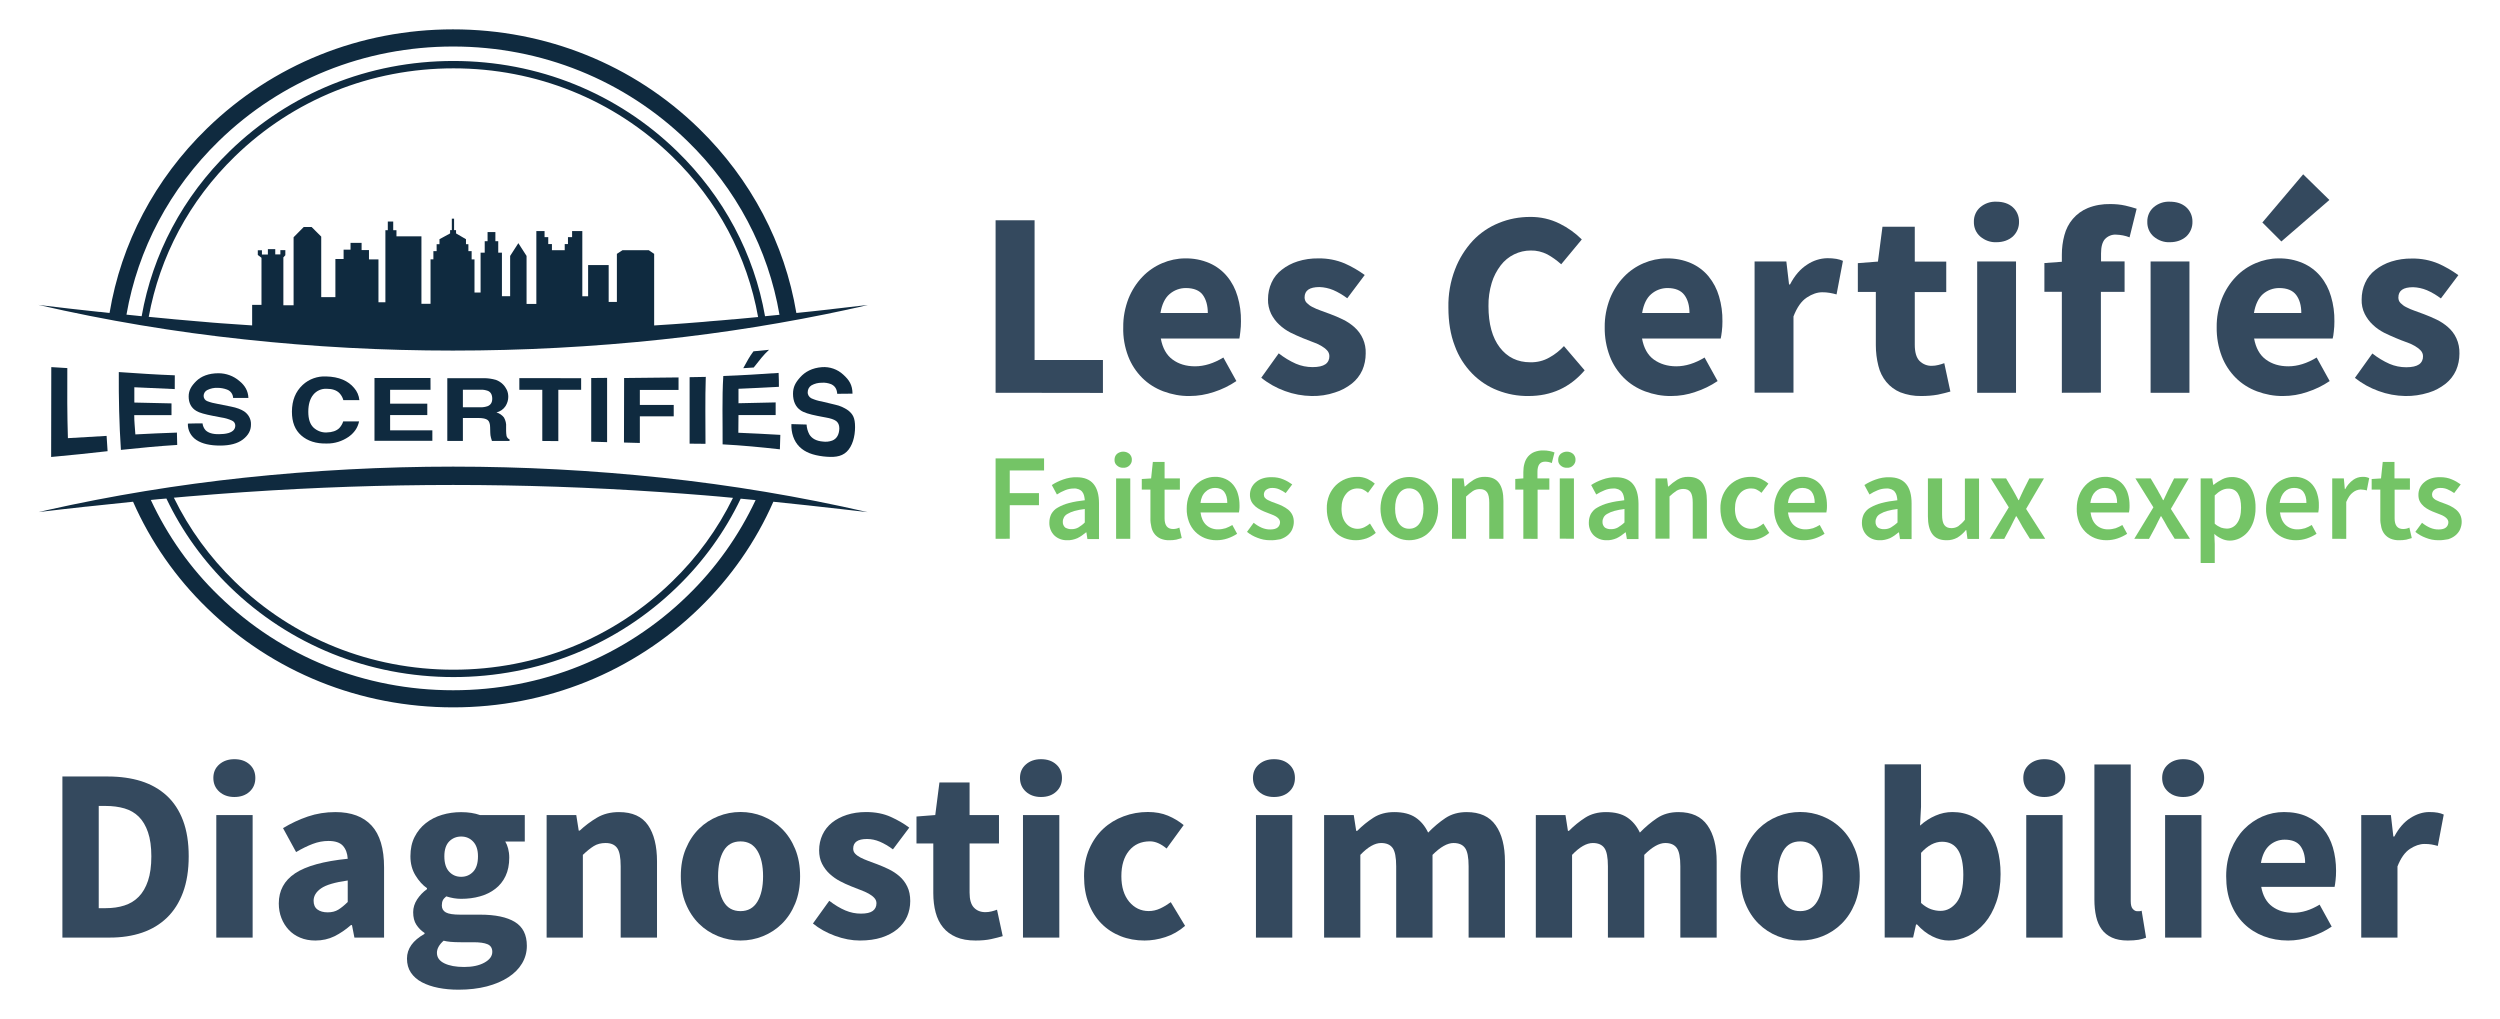 <?xml version="1.0" encoding="utf-8"?>
<!-- Generator: Adobe Illustrator 24.1.0, SVG Export Plug-In . SVG Version: 6.00 Build 0)  -->
<svg version="1.1" id="Calque_1" xmlns="http://www.w3.org/2000/svg" xmlns:xlink="http://www.w3.org/1999/xlink" x="0px" y="0px"
	 viewBox="0 0 5084.4 2072.5" style="enable-background:new 0 0 5084.4 2072.5;" xml:space="preserve">
<style type="text/css">
	.st0{fill:#0F2A3F;}
	.st1{fill:#34495E;}
	.st2{fill:#74C466;}
	.st3{enable-background:new    ;}
	.st4{fill:none;}
</style>
<g>
	<g>
		<path class="st0" d="M104.3,746.6c13,0.9,19.6,1.2,32.6,2c-0.3,47.6-0.3,95.2,1.2,142.5c32.3-1.7,47.9-2.9,78.7-4.6
			c0.9,13.6,1.2,20.8,2,31.1c-38.4,4.3-76.7,8.4-114.8,11.8L104.3,746.6z"/>
		<path class="st0" d="M355.4,791.3c-27.4-1.2-54.8-2.3-82.2-3.7v31.1c30.3,0.6,45.3,1.2,75.6,1.7v23.9H273
			c0,14.1,1.2,21.9,2.3,39.2c28.3-1.4,56.2-2.9,84.5-3.7c0.3,10.4,0.3,15.9,0.6,25.1c-38.1,2.3-76.4,6.1-114.5,10.1
			c-3.5-53.1-4.6-105.3-4.3-158.3c37.8,2.6,75.8,5.2,113.9,6.6C355.4,776.6,355.4,781.8,355.4,791.3z"/>
		<path class="st0" d="M411.9,861.1c0.6,5.2,2.6,9.8,6.1,13.8c5.5,5.5,14.7,8.4,27.7,8.1c6.3,0,13-0.6,19-2.3
			c9.2-2.9,13.8-7.8,13.8-15.3c0-4.3-2.6-8.4-6.9-10.1c-6.9-3.2-14.1-5.2-21.6-6.3l-16.7-3.2c-16.4-3.2-28-6.3-34-10.1
			c-10.4-6.1-15.6-16.1-15.6-29.4c0-12.1,5.2-21.1,15.3-31.1c10.1-10,25.4-16.1,45.3-16.1c15.6,0,30.6,5.5,42.4,15.6
			c11.8,9.5,17.9,20.5,18.5,34.6h-31.1c-0.3-7.8-5.2-14.4-12.4-17c-6.1-2.3-12.7-3.5-19.3-3.5c-7.2-0.3-14.1,1.2-20.5,4.3
			c-4.6,2-7.8,6.9-7.8,12.1c0,4.9,3.2,9.2,7.5,10.7c6.6,2.6,13.6,4.3,20.8,5.5l27.4,5.5c11.8,2.3,20.8,5.8,26.8,9.8
			c8.9,6.1,14.4,16.1,13.8,27.1c0,11.8-5.5,21.6-16.4,30c-11,8.4-26.5,12.4-46.4,12.4s-36.3-3.5-47.9-11.2
			c-11.2-7.2-18.2-19.9-17.6-33.5C393.5,861.1,399.5,861.1,411.9,861.1z"/>
		<path class="st0" d="M615.5,782.9c13-12.1,30.3-18.2,47.9-17.3c26,0.6,44.7,8.9,56.8,23.4c6.1,6.9,9.8,15.6,10.7,24.8h-32.6
			c-1.4-5.5-4.3-10.4-8.1-14.4c-5.8-5.8-14.4-8.7-25.7-8.7c-10.7-0.6-20.8,4-27.4,12.1S627,822.4,627,837.4s3.5,25.4,10.7,32.3
			c7.2,6.6,17,10.4,26.8,9.8c11.2-0.3,19.6-3.2,25.4-8.7c3.7-4,6.6-8.7,8.1-13.8h32.3c-2.9,13.3-9.8,23.1-21.3,31.4
			c-13,8.9-28.3,13.8-44.1,13.6c-22.2,0.6-39.5-5.2-52.2-16.4s-19-26.8-19-48.4C593.9,813.8,601.1,796.5,615.5,782.9z"/>
		<path class="st0" d="M875.6,792.7h-82.2V821H869v23.1h-75.6v31.1h85.9v21.3H761.6V768.8h113.9L875.6,792.7L875.6,792.7z"/>
		<path class="st0" d="M1008.6,772.6c5.5,2,10.4,5.2,14.4,9.2c3.2,3.2,5.8,7.2,7.8,11.2c2,4.3,2.9,9.2,2.9,14.1c0,6.6-2,13-5.5,18.7
			c-4.3,6.6-11,11.2-18.5,13c6.1,1.7,11.5,5.5,15.3,10.4c3.2,5.8,4.9,12.4,4.3,19v7.8c0,3.7,0.3,7.2,0.9,10.7
			c0.9,3.2,3.2,5.8,6.1,6.9v3.2h-35.8c-0.9-2.9-1.7-5.2-2-6.6c-0.9-3.5-1.4-6.6-1.4-10.1c0-4.3,0-6.3-0.3-10.7
			c0-7.2-1.7-12.7-5.2-15.3s-9.5-4-18.5-4h-31.7v46.7h-31.7V769.1h74.4C992.4,769.1,1000.5,770.3,1008.6,772.6z M941.4,792.5v35.8
			h34.9c5.2,0.3,10.7-0.6,15.6-2.3c6.1-2.6,9.2-7.5,9.2-15c0-8.1-2.9-13.6-8.9-16.1c-4.9-1.7-9.8-2.6-15-2.3h-35.8L941.4,792.5
			L941.4,792.5z"/>
		<path class="st0" d="M1181.9,769.1v23.6h-46.4v104.4c-13-0.3-19.6-0.3-32.6-0.3V792.7h-46.7v-23.6
			C1098,769.1,1140.1,769.1,1181.9,769.1z"/>
		<path class="st0" d="M1234.7,899.2l-32.3-0.9V768.8l32.3-0.3C1234.7,812.4,1234.7,855.9,1234.7,899.2z"/>
		<path class="st0" d="M1269.3,768.8c36.9-0.3,73.8-0.9,110.7-1.2c0,11,0,15.9,0,25.4h-78.7v30.6h68.9v23.1h-68.9v54.2L1269,900
			C1269.3,856.2,1269.3,812.6,1269.3,768.8z"/>
		<path class="st0" d="M1434.8,902.6c-13-0.3-19.3-0.3-32.3-0.3c0-45,0-90.3,0-135.2c13-0.3,19.6-0.3,32.9-0.6
			C1433.9,811.8,1434.8,857.3,1434.8,902.6z"/>
		<path class="st0" d="M1584.1,786.7c-27.4,1.4-54.8,2.9-82.2,4v29.4c30.3-0.6,45.3-0.9,75.6-1.7v25.7h-75.6c0,13.8-0.3,20.5-0.3,36
			c28.5,1.2,57.1,2.6,85.4,4.3c-0.3,13-0.6,19.6-0.9,29.4c-38.6-4.3-77.6-8.1-116.5-10.1c0.3-46.1-1.4-92.9,1.4-139
			c37.5-1.4,75-3.7,112.5-6.3C1584.1,772,1584.1,776.9,1584.1,786.7z M1564,711.4c-12.1,11.2-18.5,20.2-31.1,36
			c-8.4,0.6-12.7,0.9-21.3,1.4c8.4-15.3,12.7-23.6,20.8-34.3C1545.2,713.4,1551.6,712.6,1564,711.4L1564,711.4z"/>
		<path class="st0" d="M1640.4,863.4c0.3,6.9,2.3,13.8,5.5,19.9c5.2,8.7,14.4,13.6,27.4,14.7c6.6,0.9,13,0.3,19.3-2
			c9.5-3.7,14.1-12.7,14.4-24.8c0-6.9-2.3-11.8-6.6-15s-11.5-5.5-21.3-7.2c-6.6-1.4-10.1-1.7-16.7-3.2c-16.4-3.2-28-6.9-34-11.2
			c-10.4-6.9-15.6-18.7-15.6-33.7c0-13.8,4.9-22.8,14.7-33.7c9.8-11,24.2-19,44.1-20.5c15.9-1.2,31.7,4.3,43.5,15.3
			c12.1,11,18.5,20.8,18.7,38.6c-12.4,0-18.7,0-31.1,0.3c-0.6-10.1-4.9-16.1-12.4-19.6c-6.1-2.3-12.7-3.5-19.3-2.9
			c-7.2,0-14.1,1.7-20.5,5.2c-4.9,2.9-7.8,8.4-7.8,13.8c-0.3,5.5,2.9,10.4,7.5,12.7c6.6,2.9,13.6,5.2,20.8,6.3
			c11,2.6,16.4,4,27.4,6.6c9.8,2,18.7,6.1,26.8,11.8c9.2,7.5,13.8,14.7,13.8,33.7c0,19.6-5.5,39.2-17,50.2s-27.4,11.8-47.9,9.5
			c-20.8-2.6-36.6-8.1-48.2-19.6s-17-28.5-16.4-46.1L1640.4,863.4z"/>
		<path class="st0" d="M1764.7,1041.6L1764.7,1041.6c-138.1-31.7-277.7-55.1-418.7-70.1c-282.3-30-566.6-30-848.9,0
			c-135,14.4-269,36.3-401.7,66l0,0l-15.6,3.7l-1.2,0.3l0,0l6.9-0.9l41.8-4.9c15.6-1.7,31.1-3.5,46.7-5.2h0.6c32-3.5,64-6.9,96-10.1
			c35.8,81.3,87.1,154.9,150.8,216.6c133.5,130.1,311.4,201.6,500.3,201.6s366.5-71.5,500.3-201.6
			c63.7-61.7,115.1-135.2,150.8-216.6c47.9,4.9,95.7,10.1,143.3,15.6c13.6,1.4,26.8,3.2,40.1,4.6L1764.7,1041.6z M1397.6,1212
			c-127.2,123.7-296.2,191.8-476.1,191.8s-348.9-68.1-476.1-191.8c-58-55.9-104.7-122.3-138.7-195.2c10.7-1.2,21.1-2,31.7-2.9
			c32,67.2,75.8,127.7,129.2,179.7C589,1311.8,750.5,1377,922.4,1377s333.4-65.2,454.8-183.4c53.3-51.6,97.2-112.5,129.2-179.4
			l30.3,2.9C1502.5,1089.8,1455.5,1156.1,1397.6,1212z M1490.7,1012.5c-31.1,63.7-73.2,121.4-124,170.4
			c-118.5,115.6-276.5,179.1-444.4,179.1s-325.9-63.4-444.7-179.1c-50.8-49.3-92.9-107-124-170.7c19.3-1.7,38.6-3.5,58-4.9l24.5-2
			l18.5-1.4c15-1.2,29.7-2.3,44.7-3.2h0.3c140.4-9.5,281.2-14.4,421.9-14.4s281.4,4.9,421.9,14.4h0.3c15,1.2,30,2,45,3.2l17.9,1.4
			l25.7,2C1451.8,1009,1471.4,1010.5,1490.7,1012.5L1490.7,1012.5z"/>
		<path class="st0" d="M1764.7,620.3h-0.6c-22.5,2.6-45,5.2-67.5,7.8l-9.8,1.2c-22.2,2.6-44.7,4.9-66.9,7.2h-0.3
			c-23.6-141.3-92-271.6-198.1-375.2C1288,131.2,1110.1,59.7,921.2,59.7s-366.5,71.5-500.3,201.6
			C314.8,364.5,246.4,494.9,222.8,636.5l-20.2-2.3l0.9,0.3c-40.4-4.3-80.7-8.9-120.8-13.8l0,0l-4.3-0.6h-0.6l0,0h0.3
			c137.8,31.7,277.7,55.1,418.4,70.1C637.5,705.5,779.4,713,921,713c141.9,0,283.5-7.5,424.5-22.5c127.5-13.6,254.3-34,379.5-61.1
			l0,0l0.9-0.3C1739.3,626.4,1751.7,623.5,1764.7,620.3L1764.7,620.3z M445.4,286.4C572.6,162.7,741.6,94.6,921.5,94.6
			s348.9,68.3,476.1,191.8c100.4,97.5,164.9,220.6,187.7,353.8l-29.4,2.9c-22.2-126.6-83.9-243.1-179.1-335.7
			C1255.4,189.2,1093.9,124,922,124s-333.1,65.2-454.8,183.4C372,400,310.3,516.8,288.1,643.1c-10.4-1.2-20.5-2-30.9-3.2
			C280.4,507,345,384.1,445.4,286.4z M477.7,318.1C596.5,202.5,754.2,139,922.4,139s325.9,63.7,444.7,179.1
			c92.6,90.3,152.8,203.6,174.7,326.7h-0.3c-16.4,1.4-32.6,3.2-49,4.6h-1.4c-15.9,1.4-31.4,2.9-47.3,4l-12.7,1.2
			c-12.1,0.9-24.5,2-36.9,2.9c-16.7,1.2-33.7,2.6-50.5,3.5c-4.3,0.3-8.7,0.6-13.3,0.9V516.3l0,0l-11-7.5h-53.3l-11.5,7.5l0,0v97.8
			h-16.7v-75h-41.8v63.4h-11.8V469.9h-20.8v12.4h-8.4v14.1h-6.6v12.4h-26v-12.4h-7.5v-14.1h-7.5v-12.4h-16.7v148.2h-19.9v-97.6l0,0
			l-16.7-26l-16.7,26l0,0v81.9h-16.7v-88.5h-7.5v-23.4h-5.8V472h-15.9v18.5h-5.8v23.4h-8.4v81H965v-67.4h-5.8v-16.7h-6.6v-14.1h-4.9
			v-10.2l0,0l-20.2-11.8v-6.6h-4v-23.4h-4.6v23.4h-3.5v6.6l-21.6,11.8l0,0v10.1H888v14.1h-6.6v16.7h-5.8v90.5h-18.5V480.6h-50.8
			v-12.4h-6.6v-17.6h-11v17.6h-4.9v146.5h-14.1v-87.1h-19.3v-19h-15v-14.7h-22.5v13.8h-14.1v19h-16.7v77.6h-28.8V481.2l0,0
			l-19.6-19.6h-15.9l-20.7,20.9l0,0v138.4h-20.8v-97.5l4-4.3l0,0v-10.4h-10.1v8.7h-10.4v-10.7h-15v11h-12.1V509h-8.4v9.5l0,0
			l7.5,5.8V620h-19v41.8l-13.3-0.9c-16.7-1.2-33.7-2.3-50.5-3.5c-11.5-0.9-23.1-1.7-34.9-2.9l-14.4-1.2c-15.3-1.2-30.6-2.6-45.9-4
			l-2.6-0.3c-16.1-1.4-32.3-2.9-48.4-4.6h-0.3C324.9,521.7,384.8,408.4,477.7,318.1z"/>
		<path class="st1" d="M2024.8,798.8V447.9h79.3v284.3h139v66.9L2024.8,798.8z"/>
		<path class="st1" d="M2419.3,805.4c-18.2,0.3-36.3-3.2-53.3-9.5c-16.1-6.1-30.9-15.3-43-27.4c-12.4-12.4-22.2-27.4-28.5-43.8
			c-7.2-19-10.7-38.9-10.1-59.1c-0.3-19.9,3.5-39.8,10.7-58.5c6.6-16.4,16.1-31.4,28.3-44.1c11.2-11.8,25.1-21.3,40.1-27.7
			c14.7-6.3,30.9-9.8,46.7-9.8c17-0.3,34,2.9,49.9,9.8c13.8,6.1,26,15.3,35.5,26.8c9.8,11.8,17,25.7,21.3,40.7
			c4.9,16.4,7.2,33.7,6.9,50.8c0,6.9-0.3,13.6-1.2,20.5c-0.6,6.3-1.4,11.2-2,14.4h-159.8c3.5,19.3,11.5,33.7,23.9,42.7
			c12.4,9.2,27.7,13.8,45.6,13.8c19,0,38.4-6.1,57.7-17.9l26.5,47.9c-14.1,9.5-29.4,17-45.6,22.2
			C2452.7,802.6,2436.3,805.4,2419.3,805.4z M2360.1,636.5h96.3c0-15-3.5-27.4-10.1-36.6s-18.5-14.1-34.6-14.1
			c-12.1,0-23.9,4.3-33.2,12.4C2369.1,606.2,2363,619.2,2360.1,636.5L2360.1,636.5z"/>
		<path class="st1" d="M2667.5,805.4c-18.5-0.3-36.9-3.7-54.2-10.1c-17.3-6.3-33.7-15.3-48.2-27.1l35.5-49.6
			c10.7,8.4,22.5,15.6,34.9,21.1c10.7,4.6,22.2,6.9,34,6.9s20.5-2,26-5.8c5.5-3.7,8.4-10.1,8.1-16.7c0-4.3-1.7-8.4-4.6-11.5
			c-3.5-3.7-7.8-6.9-12.4-9.5c-5.5-3.2-11.5-5.8-17.6-7.8c-6.3-2.3-13-4.9-19.9-7.8c-8.4-3.5-16.7-7.2-24.8-11.2
			c-8.1-4.3-15.9-9.5-22.5-15.9c-6.9-6.3-12.4-13.8-16.7-22.2c-4.3-9.2-6.6-19.3-6.3-29.4c0-11.8,2.3-23.4,7.2-34
			c4.6-10.4,11.8-19.3,20.8-26.2c9.5-7.5,20.5-13.3,32.3-17c13.6-4.3,27.7-6.3,42.1-6.1c18.5-0.3,36.9,3.2,53.9,10.4
			c14.1,6.3,27.7,14.1,40.4,23.4l-35.5,47.3c-8.9-6.6-18.5-12.4-28.5-16.7c-8.9-3.7-18.5-5.8-28-6.1c-20.2,0-30.3,6.9-30.3,21.1
			c0,4,1.4,8.1,4.3,11c3.5,3.5,7.2,6.3,11.5,8.4c5.5,2.9,11,5.2,16.7,7.2l19.6,7.2c8.7,3.2,17.3,6.9,25.7,11
			c8.4,4,16.1,9.2,23.1,15.3c15.6,13.6,24.2,33.2,23.4,53.9c0,11.8-2.3,23.4-6.9,34c-4.9,10.7-12.1,19.9-21.1,27.1
			c-10.4,8.1-21.9,14.4-34.6,18.2C2699.8,803.4,2683.7,805.7,2667.5,805.4z"/>
		<path class="st1" d="M3108.7,805.4c-21.6,0.3-43-3.7-62.9-11.5c-19.6-7.5-37.2-19.3-51.9-34.3c-15.6-16.1-27.7-35.2-35.2-56.2
			c-8.7-22.5-13-48.4-13-77.9c-0.6-26.5,4-53.1,13.6-77.9c8.1-21.3,20.5-41.2,36-58c14.7-15.6,32.9-28,52.8-36
			c20.2-8.4,41.8-12.4,63.4-12.4c21.1-0.3,41.8,4.3,60.8,13.8c16.4,8.1,31.7,19,44.7,32l-41.9,50.5c-8.7-7.8-18.2-14.7-28.3-20.2
			c-10.4-5.2-21.9-8.1-33.7-7.8c-11.5,0-23.1,2.6-33.7,7.8c-10.7,5.2-20.2,13-27.4,22.5c-8.1,10.7-14.4,22.8-18.2,35.5
			c-4.6,15.3-6.9,31.4-6.6,47.3c0,36.3,7.8,64.3,23.1,84.2s36,30,62,30c13.6,0.3,26.8-2.9,38.4-9.5c11.2-6.1,21.3-14.1,30-23.4
			l42.1,49.3C3192.9,788.1,3154.9,805.4,3108.7,805.4z"/>
		<path class="st1" d="M3398.8,805.4c-18.2,0.3-36.3-3.2-53.3-9.5c-16.1-6.1-30.9-15.3-43-27.4c-12.4-12.4-22.2-27.4-28.5-43.8
			c-7.2-19-10.7-38.9-10.4-59.1c-0.3-19.9,3.5-39.8,10.7-58.5c6.6-16.4,16.1-31.4,28.3-44.1c11.2-11.8,25.1-21.3,40.1-27.7
			c14.7-6.3,30.9-9.8,46.7-9.8c17-0.3,34,2.9,49.9,9.8c13.8,6.1,26,15.3,35.5,26.8c9.8,12.1,17,25.7,21.3,40.7
			c4.9,16.4,7.2,33.7,6.9,50.8c0,6.9-0.3,13.6-1.2,20.5c-0.9,6.3-1.4,11.2-2.3,14.4h-160c3.5,19.3,11.5,33.7,23.9,42.7
			c12.4,8.9,27.7,13.8,45.6,13.8c19,0,38.4-6.1,57.7-17.9l26.5,47.9c-14.1,9.5-29.4,17-45.6,22.2
			C3432.3,802.6,3415.6,805.4,3398.8,805.4z M3339.7,636.5h96.3c0-15-3.5-27.4-10.4-36.6s-18.5-14.1-34.3-14.1
			c-12.1,0-23.9,4.3-33.2,12.4C3348.7,606.2,3342.6,619.2,3339.7,636.5L3339.7,636.5z"/>
		<path class="st1" d="M3568.4,798.8v-267h64.6l5.5,46.7h2c9.5-18.5,21.3-31.7,34.9-40.4c12.1-8.1,26.2-12.7,40.9-13
			c6.3,0,12.4,0.3,18.5,1.4c4.6,0.9,8.9,2,13.3,4l-13,68.3c-4.6-1.4-9.2-2.3-14.1-3.2c-4.9-0.9-10.1-1.2-15-1.2
			c-10.1,0-20.5,3.5-31.4,10.7c-11,7.2-19.9,19.9-27.1,38.4v155.1h-79.1L3568.4,798.8L3568.4,798.8z"/>
		<path class="st1" d="M3907.2,805.4c-14.4,0.3-28.8-2.3-42.4-7.5c-11-4.6-20.8-11.8-28.5-21.1c-7.8-9.5-13.3-20.8-16.1-32.6
			c-3.5-13.8-5.2-28-5.2-42.1V593.7h-36.6v-58.5l40.9-3.2l9.2-70.9h65.7V532h64v62h-64v107.3c0,15,3.2,26,9.5,32.6
			c6.6,6.6,15.6,10.4,25.1,10.1c4.3,0,8.9-0.6,13.3-1.7c4-0.9,8.1-2.3,12.1-3.7l12.4,57.7c-7.2,2-15.6,4.3-25.4,6.3
			C3930,804.6,3918.8,805.4,3907.2,805.4z"/>
		<path class="st1" d="M4060.3,492.6c-12.1,0.6-23.6-3.7-32.9-11.5c-8.7-7.5-13.3-18.5-13-30c-0.3-11.2,4.3-22.2,13-29.7
			c9.2-7.8,20.8-11.8,32.9-11.2c13.6,0,24.8,3.7,33.2,11.2c8.4,7.5,13,18.5,12.7,29.7c0.3,11.2-4.3,22.2-12.7,30
			C4084.9,488.5,4073.9,492.6,4060.3,492.6z M4021.1,798.8v-267h79v267H4021.1z"/>
		<path class="st1" d="M4193.3,798.8V593.5h-35.5V535l35.5-2.6V518c0-13.6,1.7-26.8,5.2-39.8c3.2-12.1,8.9-23.4,17-32.9
			c8.4-9.8,18.7-17.3,30.6-22.2c14.4-5.8,30-8.4,45.9-8.1c10.1,0,20.5,0.9,30.6,3.2c7.8,1.7,15.3,4,22.8,6.3l-14.4,58.2
			c-8.7-3.5-18.2-5.2-27.4-5.5c-8.4-0.6-16.7,2.9-22.5,8.9c-5.5,6.1-8.1,15.9-8.1,29.4v16.1h47.9v62h-48.2v205L4193.3,798.8z"/>
		<path class="st1" d="M4413,492.6c-12.1,0.6-23.6-3.7-32.9-11.5c-8.7-7.5-13.3-18.5-13-30c-0.3-11.2,4.3-22.2,13-29.7
			c9.2-7.8,20.8-11.8,32.9-11.2c13.6,0,24.8,3.7,33.2,11.2s13,18.5,12.7,29.7c0.3,11.2-4.3,22.2-12.7,30
			C4437.5,488.5,4426.6,492.6,4413,492.6z M4373.8,798.8v-267h79v267H4373.8z"/>
		<path class="st1" d="M4643.4,805.4c-18.2,0.3-36.3-3.2-53.3-9.5c-16.1-6.1-30.9-15.3-43-27.4c-12.4-12.4-22.2-27.4-28.5-43.8
			c-7.2-19-10.7-38.9-10.4-59.1c-0.3-19.9,3.5-39.8,10.7-58.5c6.6-16.4,16.1-31.4,28.3-44.1c11.2-11.8,25.1-21.3,40.1-27.7
			c14.7-6.3,30.9-9.8,46.7-9.8c17-0.3,34,2.9,49.9,9.8c13.8,6.1,26,15.3,35.5,26.8c9.8,11.8,17,25.7,21.3,40.7
			c4.9,16.4,7.2,33.7,6.9,50.8c0,6.9-0.3,13.6-1.2,20.5c-0.6,6.3-1.4,11.2-2.3,14.4h-159.8c3.5,19.3,11.5,33.7,23.9,42.7
			c12.4,9.2,27.7,13.8,45.6,13.8c19,0,38.4-6.1,57.7-17.9L4738,775c-14.1,9.5-29.4,17-45.6,22.2
			C4676.9,802.6,4660.1,805.4,4643.4,805.4z M4584,636.5h96.3c0-15-3.5-27.4-10.4-36.6s-18.5-14.1-34.6-14.1
			c-12.1,0-23.9,4.3-33.2,12.4C4593.2,606.2,4586.9,619.2,4584,636.5L4584,636.5z M4639.7,491.1l-38.6-38.6l83-98l53.3,52.2
			L4639.7,491.1z"/>
		<path class="st1" d="M4891.7,805.4c-18.5-0.3-36.9-3.7-54.2-10.1c-17.6-6.3-33.7-15.3-48.2-26.8l35.5-49.6
			c10.7,8.4,22.5,15.6,34.9,21.1c10.7,4.6,22.2,6.9,34,6.9s20.5-2,26-5.8c5.5-3.7,8.4-10.1,8.1-16.7c0-4.3-1.7-8.4-4.6-11.5
			c-3.5-3.7-7.8-6.9-12.4-9.5c-5.5-3.2-11.5-5.8-17.6-7.8c-6.3-2.3-13.3-4.9-19.9-7.8c-8.4-3.5-16.7-7.2-24.8-11.2
			c-8.1-4.3-15.9-9.5-22.5-15.9c-6.9-6.3-12.4-13.8-16.7-22.2c-4.6-9.2-6.6-19.3-6.3-29.4c0-11.8,2.3-23.4,7.2-34
			c4.6-10.4,11.8-19.3,20.8-26.2c9.5-7.5,20.5-13.3,32.3-17c13.6-4.3,27.7-6.3,42.1-6.1c18.5-0.3,36.9,3.2,53.9,10.4
			c14.1,6.3,27.7,14.1,40.4,23.4l-35.5,47.3c-8.9-6.6-18.5-12.4-28.5-16.7c-8.9-3.7-18.5-5.8-28-6.1c-20.2,0-30,6.9-30,21.1
			c0,4,1.4,8.1,4.3,11c3.5,3.5,7.2,6.3,11.5,8.4c5.5,2.9,11,5.2,16.7,7.2l19.6,7.2c8.7,3.2,17,6.9,25.7,11c8.4,4,16.1,9.2,23.1,15.3
			c7.2,6.3,13,13.8,17,22.5c4.6,9.8,6.6,20.8,6.3,31.4c0,11.8-2.3,23.4-6.9,34c-4.9,10.7-12.1,19.9-21.1,27.1
			c-10.4,8.1-21.9,14.4-34.6,18.2C4923.4,803.4,4907.6,805.7,4891.7,805.4z"/>
		<path class="st2" d="M2024.8,1095.8V932.3h98.6v24.5h-69.8v46.1h59.4v24.5h-59.4v68.3L2024.8,1095.8L2024.8,1095.8z"/>
		<path class="st2" d="M2170.4,1098.7c-9.8,0.3-19.3-3.2-26.2-9.8c-6.9-6.9-10.4-16.4-10.1-26.2c0-6.1,1.4-12.1,4-17.3
			c3.2-5.5,7.5-10.1,13-13c6.9-4,14.7-7.2,22.5-9.2c10.7-2.9,21.6-4.6,32.6-5.8c-0.3-3.2-0.6-6.1-1.4-9.2c-0.6-2.9-2-5.5-3.7-7.8
			s-4-4-6.9-5.2c-3.5-1.4-6.9-2-10.4-1.7c-6.1,0-12.1,1.2-17.6,3.5c-5.8,2.3-11.5,5.2-16.7,8.7l-10.4-19.3c7.2-4.6,15-8.4,23.1-11.2
			c8.9-3.2,18.2-4.9,27.4-4.6c15.3,0,26.8,4.6,34.3,13.6s11.2,22.2,11.2,39.5v72.7h-23.6l-2-13.6h-0.9c-5.5,4.6-11.2,8.7-17.6,11.8
			C2184.5,1097.3,2177.6,1099,2170.4,1098.7z M2179.6,1076.2c4.9,0,9.5-1.2,13.6-3.5c4.6-2.9,9.2-6.1,13-10.1v-27.4
			c-7.2,0.9-14.1,2-21.1,4c-4.9,1.4-9.5,3.2-13.8,5.8c-3.2,1.7-5.8,4-7.5,7.2c-1.4,2.6-2.3,5.5-2.3,8.7c-0.3,4.6,1.4,8.9,4.9,12.1
			C2170.7,1075.3,2175.3,1076.5,2179.6,1076.2L2179.6,1076.2z"/>
		<path class="st2" d="M2378.6,1098.7c-6.3,0.3-12.4-0.9-18.2-3.2c-4.6-2-8.9-5.2-12.1-9.2c-3.2-4-5.5-8.9-6.6-14.1
			c-1.4-6.1-2.3-12.1-2-18.2v-58.2h-17.6v-21.6l19-1.2l3.5-33.5h23.9V973h31.1v22.8h-31.1v58.5c0,14.4,5.8,21.6,17.3,21.6
			c4.3,0,8.7-0.9,12.7-2.9l4.9,21.3c-3.7,1.2-7.5,2.3-11.2,3.2C2387.8,1098.4,2383.2,1098.7,2378.6,1098.7z"/>
		<path class="st2" d="M2474,1098.7c-8.1,0-16.1-1.4-23.6-4.3c-7.2-2.9-13.8-7.2-19.3-12.7c-5.8-5.8-10.1-12.7-13-20.2
			c-3.2-8.7-4.9-17.9-4.6-27.1c0-9.2,1.4-18.5,4.9-27.1c2.9-7.5,7.2-14.4,12.7-20.2c5.2-5.5,11.2-9.8,18.2-12.7
			c6.6-2.9,13.8-4.6,21.1-4.6c7.5-0.3,15,1.2,21.9,4.3c6.1,2.6,11.5,6.9,15.9,12.1c4.3,5.5,7.8,11.8,9.5,18.5
			c2.3,7.5,3.2,15.6,3.2,23.4c0,2.6,0,5.5-0.3,8.1c-0.3,2-0.6,4-0.9,6.1h-78.1c1.4,11,5.2,19.3,11.5,25.4c6.6,6.1,15.6,9.2,24.5,8.9
			c5.2,0,10.1-0.9,15-2.3c4.9-1.7,9.2-4,13.6-6.6l9.8,17.9c-6.1,4-12.7,7.2-19.6,9.5C2489.3,1097.5,2481.5,1098.7,2474,1098.7z
			 M2441.5,1022.9h54.5c0-9.5-2-17-6.1-22.5c-4-5.2-10.4-8.1-18.7-8.1c-7.2,0-14.1,2.6-19.3,7.8
			C2446.1,1005.3,2442.6,1012.8,2441.5,1022.9z"/>
		<path class="st2" d="M2582.5,1098.7c-8.7,0-17-1.7-25.1-4.9c-7.8-2.9-15-6.9-21.3-12.1l13.6-18.5c4.9,4,10.4,7.5,16.4,10.1
			c5.5,2.3,11.5,3.7,17.6,3.5c6.6,0,11.5-1.4,14.7-4s4.9-6.6,4.9-10.7c0-2.3-0.9-4.6-2.3-6.6c-1.7-2-3.7-3.7-6.1-5.2
			c-2.9-1.7-5.8-2.9-8.7-4c-3.2-1.2-6.3-2.6-9.5-3.7c-4-1.4-8.1-3.2-12.1-5.2s-7.8-4.3-11.2-7.2c-3.2-2.9-6.1-6.1-8.1-9.8
			c-2-4-3.2-8.7-3.2-13.3c-0.3-10.1,4-19.9,12.1-26.5c8.1-6.9,19-10.4,32.9-10.1c7.8,0,15.9,1.4,23.1,4.6
			c6.3,2.6,12.4,6.1,17.9,10.1l-13.3,17.6c-4-2.9-8.4-5.5-13-7.5c-4.3-2-9.2-2.9-13.8-2.9c-4.9-0.3-9.5,1.2-13.3,4
			c-2.9,2.3-4.3,6.1-4.3,9.5c0,2.3,0.6,4.6,2,6.3c1.7,2,3.5,3.5,5.8,4.6c2.6,1.4,5.2,2.6,8.1,3.7c3.2,1.2,6.3,2.3,9.5,3.5
			c4,1.4,8.4,3.2,12.4,5.2s7.8,4.3,11.5,7.2c3.5,2.9,6.3,6.3,8.4,10.4c2.3,4.6,3.2,9.5,3.2,14.7s-1.2,10.1-3.2,15
			c-2,4.6-5.2,8.7-9.2,12.1c-4.3,3.7-9.5,6.3-15,8.1C2596.6,1098.1,2589.7,1099,2582.5,1098.7z"/>
		<path class="st2" d="M2757.5,1098.7c-8.1,0-15.9-1.4-23.4-4.3c-7.2-2.9-13.6-6.9-18.7-12.4c-5.5-5.8-9.8-12.7-12.4-20.2
			c-3.2-8.7-4.6-17.9-4.6-27.4c-0.3-9.2,1.4-18.5,4.9-27.4c3.2-7.5,7.8-14.4,13.6-20.2c5.8-5.5,12.4-9.8,19.6-12.7
			c7.5-2.9,15.3-4.3,23.4-4.3c7.2-0.3,14.1,1.2,20.8,4c5.5,2.6,10.7,5.8,15.3,9.8l-13.8,18.7c-2.9-2.6-6.3-4.9-9.8-6.6
			c-3.2-1.7-6.9-2.3-10.7-2.3c-9.5-0.3-18.5,3.7-24.2,11.2c-6.1,7.5-9.2,17.3-9.2,30c0,12.7,3.2,22.5,9.2,29.7
			c5.8,7.2,14.4,11.2,23.6,11.2c4.6,0,9.5-1.2,13.6-3.2c4-2,8.1-4.6,11.5-7.5l11.8,19c-5.8,4.9-12.1,8.7-19,11.2
			C2771.4,1097.5,2764.4,1098.7,2757.5,1098.7z"/>
		<path class="st2" d="M2865.9,1098.7c-7.5,0-15-1.4-21.9-4.3s-13.3-7.2-18.7-12.4c-5.5-5.8-10.1-12.7-13-20.2
			c-6.3-17.6-6.3-36.9,0-54.5c2.9-7.5,7.2-14.4,13-20.2c10.7-11,25.4-17,40.7-17c7.5,0,15,1.4,22.2,4.3c6.9,2.9,13.3,7.2,18.7,12.7
			c5.5,5.8,9.8,12.7,13,20.2c6.6,17.6,6.6,36.9,0,54.5c-2.9,7.5-7.2,14.4-13,20.2c-5.2,5.5-11.5,9.8-18.7,12.4
			C2880.9,1097.3,2873.4,1098.7,2865.9,1098.7z M2865.9,1075.3c8.7,0.3,16.7-4,21.3-11.2c5.2-7.5,7.8-17.3,7.8-29.7
			c0-12.4-2.6-22.2-7.8-30c-4.6-7.2-12.7-11.2-21.3-11.2c-8.7-0.3-16.4,4-21.1,11.2c-5.2,7.5-7.5,17.3-7.5,30
			c0,12.4,2.6,22.5,7.5,29.7C2849.5,1071.3,2857.3,1075.6,2865.9,1075.3L2865.9,1075.3z"/>
		<path class="st2" d="M2953,1095.8V973h23.6l2,16.4h0.9c5.5-5.2,11.5-9.8,17.9-13.8c6.9-4,14.4-6.1,22.5-5.8
			c13.3,0,22.8,4.3,28.8,12.7c6.1,8.4,8.9,20.5,8.9,36.3v77h-28.8v-73.2c0-10.1-1.4-17.3-4.6-21.6s-8.1-6.3-14.7-6.3
			c-4.9,0-9.8,1.2-14.1,4c-4.9,3.5-9.5,7.2-13.8,11.2v85.9H2953L2953,1095.8z"/>
		<path class="st2" d="M3098.1,1095.8V995.7h-16.4v-21.6l16.4-1.2v-12.7c0-6.1,0.6-11.8,2.3-17.6c1.4-5.2,3.7-9.8,7.2-14.1
			c3.5-4,7.8-7.2,12.7-9.2c6.1-2.3,12.4-3.5,18.7-3.2c4,0,8.4,0.3,12.4,1.2c3.5,0.6,6.9,1.7,10.1,2.9l-5.5,21.6
			c-4.3-2-8.9-2.9-13.6-2.9c-10.4,0-15.6,6.9-15.6,20.8V973h24.2v22.8h-23.9v100.1L3098.1,1095.8L3098.1,1095.8z"/>
		<path class="st2" d="M3186.6,951.3c-4.6,0.3-9.2-1.4-12.7-4.6c-3.5-2.9-5.2-7.2-4.9-11.8c0-4.6,1.7-8.9,4.9-11.8
			c7.5-6.1,18.2-6.1,25.4,0c3.2,3.2,5.2,7.5,4.9,11.8c0.3,4.3-1.7,8.7-4.9,11.8C3195.8,950.2,3191.5,951.6,3186.6,951.3z
			 M3172.2,1095.5V972.9h28.8v122.8L3172.2,1095.5z"/>
		<path class="st2" d="M3267.6,1098.7c-9.8,0.3-19.3-3.2-26.2-9.8c-6.9-6.9-10.4-16.4-10.1-26.2c0-6.1,1.4-12.1,4-17.3
			c3.2-5.5,7.5-10.1,13-13c6.9-4,14.7-7.2,22.5-9.2c10.7-2.9,21.6-4.6,32.6-5.8c0-3.2-0.6-6.1-1.4-9.2c-0.6-2.9-2-5.5-3.7-7.8
			s-4.3-4-6.9-5.2c-3.5-1.4-6.9-2-10.4-1.7c-6.1,0-12.1,1.2-17.6,3.5c-5.8,2.3-11.5,5.2-17,8.7l-10.4-19.3c7.2-4.6,15-8.4,23.1-11.2
			c8.9-3.2,18.2-4.9,27.4-4.6c15.3,0,26.8,4.6,34.3,13.6c7.5,8.9,11.2,22.2,11.5,39.5v72.7h-23.6l-2.3-13.6h-0.9
			c-5.5,4.6-11.2,8.7-17.6,11.8C3281.5,1097.3,3274.5,1099,3267.6,1098.7z M3276.9,1076.2c4.9,0,9.5-1.2,13.6-3.5
			c4.6-2.9,9.2-6.1,13.3-10.1v-27.4c-7.2,0.9-14.1,2-21.1,4c-4.9,1.4-9.5,3.2-13.8,5.8c-3.2,1.7-5.8,4-7.5,7.2
			c-1.4,2.6-2.3,5.5-2.3,8.7c-0.3,4.6,1.4,8.9,4.9,12.1C3267.6,1075.3,3272.2,1076.5,3276.9,1076.2L3276.9,1076.2z"/>
		<path class="st2" d="M3366.8,1095.8V973h23.6l2,16.4h0.9c5.5-5.2,11.5-9.8,17.9-13.8c6.9-4,14.4-6.1,22.5-5.8
			c13.3,0,22.8,4.3,28.8,12.7c6.1,8.4,8.9,20.5,8.9,36v77h-28.8v-73.2c0-10.1-1.4-17.3-4.6-21.6c-3.2-4.3-7.8-6.3-14.7-6.3
			c-4.9,0-9.8,1.2-14.1,4c-4.9,3.2-9.5,7.2-13.8,11.2v85.9h-28.5L3366.8,1095.8L3366.8,1095.8z"/>
		<path class="st2" d="M3558,1098.7c-8.1,0-15.9-1.4-23.4-4.3c-7.2-2.9-13.6-6.9-18.7-12.4c-5.5-5.8-9.8-12.7-12.4-20.2
			c-3.2-8.7-4.6-17.9-4.6-27.4c-0.3-9.2,1.4-18.5,4.9-27.4c3.2-7.5,7.8-14.4,13.6-20.2c5.8-5.5,12.4-9.8,19.6-12.7
			c7.5-2.9,15.3-4.3,23.4-4.3c7.2-0.3,14.1,1.2,20.8,4c5.5,2.6,10.7,5.8,15.3,9.8l-14.1,18.7c-2.9-2.6-6.3-4.9-9.8-6.6
			s-6.9-2.3-10.7-2.3c-9.5-0.3-18.5,3.7-24.2,11.2c-6.1,7.5-9.2,17.3-9.2,30c0,12.7,3.2,22.5,9.2,29.7c5.8,7.2,14.4,11.2,23.6,11.2
			c4.6,0,9.5-1.2,13.6-3.2c4-2,8.1-4.6,11.5-7.5l11.8,19C3586.8,1093.5,3572.7,1099,3558,1098.7L3558,1098.7z"/>
		<path class="st2" d="M3668.7,1098.7c-8.1,0-16.1-1.4-23.6-4.3c-7.2-2.9-13.8-7.2-19.3-12.7c-5.8-5.8-10.1-12.7-13-20.2
			c-3.2-8.7-4.9-17.9-4.6-27.1c0-9.2,1.4-18.5,4.9-27.1c2.9-7.5,7.2-14.4,12.7-20.2c5.2-5.5,11.2-9.8,18.2-12.7
			c6.6-2.9,13.8-4.6,21.1-4.6c7.5-0.3,15,1.2,21.9,4.3c6.1,2.6,11.5,6.9,15.9,12.1c4.3,5.5,7.8,11.8,9.5,18.5
			c2.3,7.5,3.2,15.6,3.2,23.4c0,2.6,0,5.5-0.3,8.1c-0.3,2-0.6,4-0.9,6.1h-78.1c1.4,11,5.2,19.3,11.5,25.4c6.6,6.1,15.6,9.2,24.5,8.9
			c5.2,0,10.1-0.9,15-2.3c4.9-1.7,9.2-4,13.6-6.6l9.8,17.9c-6.1,4-12.7,7.2-19.6,9.5C3684,1097.5,3676.5,1098.7,3668.7,1098.7z
			 M3636.2,1022.9h54.5c0-9.5-2-17-6.1-22.5c-4-5.2-10.4-8.1-19-8.1c-7.2,0-14.1,2.6-19.3,7.8
			C3640.8,1005.3,3637.6,1012.8,3636.2,1022.9z"/>
		<path class="st2" d="M3823,1098.7c-9.8,0.3-19.3-3.2-26.2-9.8c-6.9-6.9-10.4-16.4-10.1-26.2c0-6.1,1.4-12.1,4-17.3
			c3.2-5.5,7.5-10.1,13-13c6.9-4,14.7-7.2,22.5-9.2c10.7-2.9,21.6-4.6,32.6-5.8c-0.3-3.2-0.6-6.1-1.4-9.2c-0.6-2.9-2-5.5-3.7-7.8
			s-4-4-6.9-5.2c-3.5-1.4-6.9-2-10.4-1.7c-6.1,0-12.1,1.2-17.6,3.5c-5.8,2.3-11.5,5.2-16.7,8.7l-10.4-19.3c7.2-4.6,15-8.4,23.1-11.2
			c8.9-3.2,18.2-4.9,27.4-4.6c15.3,0,26.8,4.6,34.3,13.6s11.2,22.2,11.2,39.5v72.7h-23.6l-2-13.6h-0.9c-5.5,4.6-11.2,8.7-17.6,11.8
			C3836.9,1097.3,3829.9,1099,3823,1098.7z M3832.2,1076.2c4.9,0,9.5-1.2,13.6-3.5c4.6-2.9,9.2-6.1,13.3-10.1v-27.4
			c-7.2,0.9-14.1,2-21.1,4c-4.9,1.4-9.5,3.2-13.8,5.8c-3.2,1.7-5.8,4-7.5,7.2c-1.4,2.6-2.3,5.5-2.3,8.7c-0.3,4.6,1.4,8.9,4.9,12.1
			C3823,1075.3,3827.6,1076.5,3832.2,1076.2z"/>
		<path class="st2" d="M3958.6,1098.7c-13.3,0-22.8-4.3-28.8-12.7c-6.1-8.4-8.9-20.5-8.9-36v-77h28.8v73.2c0,10.1,1.4,17.3,4.6,21.6
			c3.2,4.3,7.8,6.3,14.4,6.3c4.9,0,9.8-1.2,14.1-4c4.9-3.7,9.5-8.1,13.3-13v-83.9h28.8V1096h-23.6l-2.3-17.9h-0.9
			c-4.9,6.1-10.7,11.2-17.3,15.3C3974.1,1097,3966.3,1099,3958.6,1098.7z"/>
		<path class="st2" d="M4046.5,1095.8l38.9-64l-36.6-58.8h31.1l13.8,23.4l5.8,10.4c2,3.7,3.7,7.2,5.5,10.4h0.9l4.6-10.4
			c1.7-3.5,3.2-6.9,4.9-10.4l11.8-23.4h29.7l-36.3,62l38.9,60.8h-31.1l-15-24.2c-2-3.7-4-7.2-6.1-11c-2-3.7-4.3-7.2-6.3-10.7h-0.9
			c-2,3.5-3.7,6.9-5.5,10.7c-1.7,3.5-3.5,7.2-5.5,11.2l-13,24.2L4046.5,1095.8z"/>
		<path class="st2" d="M4284.1,1098.7c-8.1,0-16.1-1.4-23.6-4.3c-7.2-2.9-13.8-7.2-19.3-12.7c-5.8-5.8-10.1-12.7-13-20.2
			c-3.2-8.7-4.9-17.9-4.6-27.1c0-9.2,1.4-18.5,4.9-27.1c2.9-7.5,7.2-14.4,12.7-20.2c5.2-5.5,11.2-9.8,18.2-12.7
			c6.6-2.9,13.8-4.6,21.1-4.6c7.5-0.3,15,1.2,21.9,4.3c6.1,2.6,11.5,6.9,15.9,12.1c4.3,5.5,7.8,11.8,9.5,18.5
			c2.3,7.5,3.2,15.6,3.2,23.4c0,2.6,0,5.5-0.3,8.1c-0.3,2-0.6,4-0.9,6.1h-78.1c1.4,11,5.2,19.3,11.5,25.4c6.6,6.1,15.6,9.2,24.5,8.9
			c5.2,0,10.1-0.9,15-2.3c4.9-1.7,9.2-4,13.6-6.6l9.8,17.9c-6.1,4-12.7,7.2-19.6,9.5C4299.4,1097.5,4291.6,1098.7,4284.1,1098.7z
			 M4251.2,1022.9h54.5c0-9.5-2-17-6.1-22.5c-4-5.2-10.4-8.1-19-8.1c-7.2,0-14.1,2.6-19.3,7.8
			C4255.9,1005.3,4252.7,1012.8,4251.2,1022.9L4251.2,1022.9z"/>
		<path class="st2" d="M4340.6,1095.8l38.9-64l-36.6-58.8h31.1l13.8,23.4c1.7,3.5,3.7,6.9,5.8,10.4c2,3.5,3.7,7.2,5.5,10.4h0.9
			c1.4-3.2,3.2-6.6,4.9-10.4c1.7-3.7,3.2-7.2,4.9-10.4l11.8-23.4h29.7l-36.3,62l38.9,60.8h-31.1l-15-24.2c-2-3.7-4-7.2-6.1-11
			c-2-3.7-4.3-7.2-6.3-10.7h-0.9c-1.7,3.5-3.7,6.9-5.5,10.7l-5.5,11.2l-13,24.2L4340.6,1095.8z"/>
		<path class="st2" d="M4475.6,1144.3V973h23.6l2,13h0.9c5.2-4.3,11.2-8.1,17.3-11.2c6.1-3.2,13-4.6,19.6-4.6
			c6.9-0.3,14.1,1.4,20.5,4.3c6.1,2.9,11.2,7.2,15,12.7c4.3,6.1,7.5,12.7,9.5,19.9c2.3,8.4,3.5,17,3.2,25.7c0.3,9.5-1.4,19-4.3,28.3
			c-2.6,7.5-6.3,14.7-11.5,20.8c-4.6,5.5-10.4,9.8-16.7,13c-6.1,2.9-13,4.6-19.6,4.6c-5.5,0-11-1.2-16.1-3.5
			c-5.8-2.6-11-5.8-15.6-10.1l0.9,20.5v38.6h-28.5L4475.6,1144.3L4475.6,1144.3z M4528.9,1075.1c8.1,0,15.9-4,20.5-10.7
			c5.5-7.2,8.4-17.6,8.4-31.7c0-12.4-2-21.9-6.3-28.8s-11-10.4-20.2-10.1c-8.7,0-17.6,4.6-27.1,13.8v57.4c3.7,3.5,8.4,6.1,13,8.1
			C4521.2,1074.2,4524.9,1075.1,4528.9,1075.1L4528.9,1075.1z"/>
		<path class="st2" d="M4669.1,1098.7c-8.1,0-16.1-1.4-23.6-4.3c-7.2-2.9-13.8-7.2-19.3-12.7c-5.8-5.8-10.1-12.7-13-20.2
			c-3.2-8.7-4.9-17.9-4.6-27.1c0-9.2,1.4-18.5,4.9-27.1c2.9-7.5,7.2-14.4,12.7-20.2c5.2-5.5,11.2-9.8,18.2-12.7
			c6.6-2.9,13.8-4.6,21.1-4.6c7.5-0.3,15,1.2,21.9,4.3c6.1,2.6,11.5,6.9,15.9,12.1c4.3,5.5,7.8,11.8,9.5,18.5
			c2.3,7.5,3.5,15.6,3.2,23.4c0,2.9,0,5.5-0.3,8.1c-0.3,2-0.6,4-0.9,6.1h-77.9c1.4,11,5.2,19.3,11.5,25.4c6.6,6.1,15.6,9.2,24.5,8.9
			c5.2,0,10.1-0.9,15-2.3c4.9-1.7,9.2-4,13.6-6.6l9.8,17.9c-6.1,4-12.7,7.2-19.6,9.5C4684.4,1097.5,4676.9,1098.7,4669.1,1098.7z
			 M4636.2,1022.9h54.5c0-9.5-2-17-6.1-22.5c-4-5.5-10.4-8.1-19-8.1c-7.2,0-14.1,2.6-19.3,7.8
			C4641.1,1005.3,4637.7,1012.8,4636.2,1022.9z"/>
		<path class="st2" d="M4743.2,1095.8V973h23.6l2,21.6h0.9c3.7-7.2,9.2-13.6,15.9-18.5c5.5-4,12.1-6.3,19-6.3
			c4.9-0.3,9.5,0.6,13.8,2.6l-4.9,25.1c-2-0.6-4-1.2-6.1-1.4c-2.3-0.3-4.6-0.6-6.6-0.6c-5.5,0.3-11,2.3-15.3,5.8
			c-5.5,3.7-9.8,10.4-13.8,19.6v75L4743.2,1095.8L4743.2,1095.8z"/>
		<path class="st2" d="M4879.9,1098.7c-6.3,0.3-12.4-0.9-18.2-3.2c-4.6-2-8.9-5.2-12.1-9.2s-5.5-8.9-6.6-14.1
			c-1.4-6.1-2.3-12.1-2-18.2v-58.2h-17.6v-21.6l19-1.2l3.5-33.5h23.9V973h31.4v22.8h-31.1v58.5c0,14.4,5.8,21.6,17.3,21.6
			c4.3,0,8.7-0.9,12.7-2.9l4.9,21.3c-3.7,1.2-7.5,2.3-11.2,3.2C4889.1,1098.4,4884.5,1098.7,4879.9,1098.7z"/>
		<path class="st2" d="M4958.6,1098.7c-8.7,0-17-1.7-25.1-4.9c-7.8-2.9-15-6.9-21.3-12.1l13.6-18.5c4.9,4,10.4,7.5,16.4,10.1
			c5.5,2.3,11.5,3.7,17.6,3.5c6.6,0,11.5-1.4,14.7-4s4.9-6.6,4.9-10.7c0-2.3-0.9-4.6-2.3-6.6c-1.7-2-3.7-3.7-6.1-5.2
			c-2.6-1.7-5.5-2.9-8.4-4c-3.2-1.2-6.3-2.6-9.5-3.7c-4-1.4-8.1-3.2-12.1-5.2s-7.8-4.3-11.2-7.2c-3.2-2.9-6.1-6.1-8.1-9.8
			c-2.3-4-3.2-8.7-3.2-13.3c-0.3-10.1,4-19.9,12.1-26.5c8.1-6.9,19-10.4,32.9-10.1c7.8,0,15.9,1.4,23.1,4.6
			c6.3,2.6,12.4,6.1,17.9,10.1l-13.3,17.6c-4-2.9-8.7-5.5-13.3-7.5c-4.3-2-9.2-2.9-13.8-2.9c-4.9-0.3-9.8,0.9-13.6,4
			c-2.9,2.3-4.3,6.1-4.3,9.5c0,2.3,0.6,4.6,2,6.3c1.4,1.7,3.5,3.5,5.5,4.6c2.6,1.4,5.2,2.6,8.1,3.7c3.2,1.2,6.3,2.3,9.5,3.5
			c4,1.4,8.4,3.2,12.4,5.2s7.8,4.3,11.2,7.2c3.5,2.9,6.3,6.3,8.4,10.4c2.3,4.6,3.2,9.5,3.2,14.7s-1.2,10.1-3.2,15
			c-2,4.6-5.2,8.7-9.2,12.1c-4.3,3.7-9.5,6.3-15,8.1C4972.7,1097.8,4965.5,1099,4958.6,1098.7z"/>
		<path class="st2" d="M2269.9,1095.8V973h28.8v122.8H2269.9z"/>
		<path class="st2" d="M2284.3,951.3c-4.6,0.3-9.2-1.4-12.7-4.6c-3.5-2.9-5.2-7.2-4.9-11.8c0-4.6,1.7-8.9,4.9-11.8
			c7.5-6.1,18.2-6.1,25.4,0c3.2,3.2,5.2,7.5,4.9,11.8c0.3,4.3-1.7,8.7-4.9,11.8C2293.5,950.2,2288.9,951.6,2284.3,951.3z"/>
	</g>
	<g class="st3">
		<path class="st1" d="M126.9,1906.8v-327.6h92.5c25.1,0,47.7,3.2,67.8,9.5c20.1,6.4,37.3,16.2,51.8,29.4
			c14.4,13.2,25.5,30.1,33.2,50.5c7.7,20.4,11.6,44.7,11.6,72.9c0,28.1-3.9,52.6-11.6,73.4c-7.7,20.8-18.6,37.9-32.7,51.5
			c-14.1,13.6-30.9,23.7-50.5,30.4c-19.6,6.7-41.5,10-65.6,10H126.9z M200.8,1847h14.1c14.1,0,26.8-1.8,38.2-5.5
			c11.4-3.7,21.1-9.6,29.1-17.8c8-8.2,14.3-19,18.8-32.4c4.5-13.4,6.8-30,6.8-49.7c0-19.4-2.3-35.8-6.8-49
			c-4.5-13.2-10.8-23.8-18.8-31.7c-8-7.9-17.8-13.5-29.1-16.8c-11.4-3.3-24.1-5-38.2-5h-14.1V1847z"/>
		<path class="st1" d="M476.6,1620.9c-12.4,0-22.6-3.6-30.6-10.8c-8-7.2-12.1-16.5-12.1-27.9c0-11.4,4-20.6,12.1-27.6
			c8-7,18.3-10.6,30.6-10.6c12.7,0,23,3.5,30.9,10.6c7.9,7,11.8,16.3,11.8,27.6c0,11.4-3.9,20.7-11.8,27.9
			C499.6,1617.3,489.3,1620.9,476.6,1620.9z M439.9,1906.8v-249.2h73.9v249.2H439.9z"/>
		<path class="st1" d="M641.4,1912.8c-11.4,0-21.7-1.9-30.9-5.8c-9.2-3.8-17-9.2-23.4-16.1c-6.4-6.9-11.3-14.8-14.8-23.9
			c-3.5-9-5.3-18.9-5.3-29.6c0-26.1,11.1-46.6,33.2-61.3c22.1-14.7,57.8-24.6,107-29.6c-0.7-11.1-3.9-19.8-9.8-26.4
			c-5.9-6.5-15.7-9.8-29.4-9.8c-10.7,0-21.4,2-31.9,6c-10.6,4-21.9,9.5-33.9,16.6l-26.6-48.7c16.1-9.7,32.9-17.6,50.5-23.6
			c17.6-6,36.3-9,56-9c32.2,0,56.7,9.1,73.6,27.4c16.9,18.3,25.4,46.7,25.4,85.2v142.7h-60.3l-5-25.6h-2
			c-10.7,9.4-21.9,17-33.7,22.9C668.4,1909.9,655.5,1912.8,641.4,1912.8z M666.5,1855.5c8.4,0,15.6-1.8,21.6-5.5
			c6-3.7,12.4-8.9,19.1-15.6v-43.7c-26.1,3.7-44.2,9-54.3,16.1c-10,7-15.1,15.4-15.1,25.1c0,8,2.6,14,7.8,17.8
			C650.9,1853.6,657.8,1855.5,666.5,1855.5z"/>
		<path class="st1" d="M932.3,2012.8c-14.7,0-28.4-1.3-41-3.8s-23.6-6.3-33.2-11.3c-9.5-5-17-11.6-22.4-19.6c-5.4-8-8-17.6-8-28.6
			c0-20.1,11.9-36.9,35.7-50.2v-2c-6.7-4.3-12.2-9.9-16.6-16.6c-4.4-6.7-6.5-15.2-6.5-25.6c0-9,2.7-17.7,8-25.9
			c5.4-8.2,12.1-15.2,20.1-20.9v-2c-8.7-6-16.5-14.6-23.4-25.9c-6.9-11.2-10.3-24.2-10.3-38.9c0-15.1,2.8-28.2,8.5-39.4
			c5.7-11.2,13.3-20.6,22.9-28.1c9.5-7.5,20.5-13.1,32.9-16.8c12.4-3.7,25.3-5.5,38.7-5.5c14.7,0,27.6,2,38.7,6h90.9v53.8h-39.7
			c2.3,3.7,4.3,8.4,5.8,14.1c1.5,5.7,2.3,11.9,2.3,18.6c0,14.4-2.5,26.9-7.5,37.4c-5,10.6-12,19.3-20.9,26.1
			c-8.9,6.9-19.3,12-31.2,15.3c-11.9,3.4-24.7,5-38.4,5c-9.7,0-19.8-1.7-30.1-5c-3.4,2.7-5.7,5.4-7,8c-1.3,2.7-2,6.2-2,10.6
			c0,6.4,2.8,11.1,8.3,14.1c5.5,3,15.3,4.5,29.4,4.5h40.2c30.8,0,54.3,4.9,70.6,14.8c16.2,9.9,24.4,26,24.4,48.5
			c0,13.1-3.3,25-9.8,35.9c-6.5,10.9-15.8,20.3-27.9,28.1c-12.1,7.9-26.6,14.1-43.7,18.6C973,2010.5,953.8,2012.8,932.3,2012.8z
			 M943.9,1966.6c16.7,0,30.5-2.9,41.2-8.8c10.7-5.9,16.1-13.2,16.1-21.9c0-7.7-3.3-12.9-9.8-15.6c-6.5-2.7-16-4-28.4-4h-25.6
			c-8.7,0-15.7-0.3-21.1-0.8c-5.4-0.5-10-1.3-14.1-2.3c-9,8-13.6,16.2-13.6,24.6c0,9.4,5,16.5,15.1,21.4
			C913.7,1964.1,927.1,1966.6,943.9,1966.6z M937.9,1783.2c9.7,0,17.8-3.4,24.4-10.3c6.5-6.9,9.8-17.3,9.8-31.4
			c0-13.1-3.3-23-9.8-29.9c-6.5-6.9-14.7-10.3-24.4-10.3c-9.7,0-17.8,3.4-24.4,10c-6.5,6.7-9.8,16.8-9.8,30.1
			c0,14.1,3.3,24.5,9.8,31.4C920,1779.8,928.1,1783.2,937.9,1783.2z"/>
		<path class="st1" d="M1111.7,1906.8v-249.2h60.3l5,31.7h2c10.7-10,22.4-18.8,35.2-26.4c12.7-7.5,27.6-11.3,44.7-11.3
			c27.1,0,46.8,8.9,59,26.6c12.2,17.8,18.3,42.4,18.3,73.9v154.8h-73.9v-145.2c0-18.1-2.4-30.5-7.3-37.2c-4.9-6.7-12.6-10-23.4-10
			c-9.4,0-17.4,2.1-24.1,6.3c-6.7,4.2-14.1,10.1-22.1,17.8v168.3H1111.7z"/>
		<path class="st1" d="M1506.1,1912.8c-15.7,0-31-2.9-45.7-8.8c-14.7-5.9-27.7-14.3-38.9-25.4c-11.2-11.1-20.2-24.7-26.9-41
			c-6.7-16.2-10-34.7-10-55.5c0-20.8,3.3-39.3,10-55.5c6.7-16.2,15.7-29.9,26.9-41c11.2-11.1,24.2-19.5,38.9-25.4
			c14.7-5.9,30-8.8,45.7-8.8c15.7,0,30.9,2.9,45.5,8.8c14.6,5.9,27.5,14.3,38.7,25.4c11.2,11.1,20.2,24.7,26.9,41
			c6.7,16.3,10,34.8,10,55.5c0,20.8-3.4,39.3-10,55.5c-6.7,16.3-15.7,29.9-26.9,41c-11.2,11.1-24.1,19.5-38.7,25.4
			C1537,1909.9,1521.9,1912.8,1506.1,1912.8z M1506.1,1853c15.1,0,26.5-6.4,34.2-19.1c7.7-12.7,11.6-30,11.6-51.8
			c0-21.8-3.9-39-11.6-51.8c-7.7-12.7-19.1-19.1-34.2-19.1c-15.4,0-26.9,6.4-34.4,19.1c-7.5,12.7-11.3,30-11.3,51.8
			c0,21.8,3.8,39,11.3,51.8C1479.3,1846.7,1490.7,1853,1506.1,1853z"/>
		<path class="st1" d="M1748.8,1912.8c-16.4,0-33.2-3.2-50.5-9.5c-17.3-6.4-32.2-14.7-45-25.1l33.2-46.2
			c11.4,8.7,22.3,15.2,32.7,19.6c10.4,4.4,20.9,6.5,31.7,6.5c11.1,0,19.1-1.8,24.1-5.5c5-3.7,7.5-8.9,7.5-15.6c0-4-1.4-7.6-4.3-10.8
			c-2.9-3.2-6.7-6.1-11.6-8.8c-4.9-2.7-10.3-5.1-16.3-7.3c-6-2.2-12.2-4.6-18.6-7.3c-7.7-3-15.4-6.5-23.1-10.6
			c-7.7-4-14.7-9-21.1-14.8c-6.4-5.9-11.6-12.7-15.6-20.6c-4-7.9-6-17-6-27.4c0-11.4,2.3-21.9,6.8-31.7c4.5-9.7,11-17.9,19.3-24.6
			c8.4-6.7,18.4-12,30.1-15.8c11.7-3.8,24.8-5.8,39.2-5.8c19.1,0,35.8,3.3,50.2,9.8c14.4,6.5,27,13.8,37.7,21.9l-33.2,44.2
			c-9-6.7-17.9-11.9-26.6-15.6c-8.7-3.7-17.4-5.5-26.1-5.5c-18.8,0-28.1,6.5-28.1,19.6c0,4,1.3,7.5,4,10.3c2.7,2.9,6.3,5.4,10.8,7.8
			c4.5,2.3,9.7,4.6,15.6,6.8c5.9,2.2,12,4.4,18.3,6.8c8,3,16,6.5,23.9,10.3c7.9,3.9,15.1,8.6,21.6,14.3c6.5,5.7,11.8,12.6,15.8,20.9
			c4,8.2,6,18,6,29.4c0,11.4-2.2,21.9-6.5,31.7c-4.4,9.7-10.9,18.2-19.6,25.4c-8.7,7.2-19.4,12.9-32.2,17.1
			C1780.3,1910.7,1765.6,1912.8,1748.8,1912.8z"/>
		<path class="st1" d="M1984,1912.8c-15.4,0-28.6-2.3-39.4-7c-10.9-4.7-19.8-11.2-26.6-19.6c-6.9-8.4-11.9-18.5-15.1-30.4
			c-3.2-11.9-4.8-25-4.8-39.4v-101h-34.2v-54.8l38.2-3l8.5-66.3h61.3v66.3h59.8v57.8h-59.8v100c0,14.1,2.9,24.2,8.8,30.4
			c5.9,6.2,13.6,9.3,23.4,9.3c4,0,8.1-0.5,12.3-1.5c4.2-1,8-2.2,11.3-3.5l11.6,53.8c-6.7,2-14.6,4-23.6,6S1996,1912.8,1984,1912.8z"
			/>
		<path class="st1" d="M2117.1,1620.9c-12.4,0-22.6-3.6-30.6-10.8c-8-7.2-12.1-16.5-12.1-27.9c0-11.4,4-20.6,12.1-27.6
			c8-7,18.3-10.6,30.6-10.6c12.7,0,23,3.5,30.9,10.6c7.9,7,11.8,16.3,11.8,27.6c0,11.4-3.9,20.7-11.8,27.9
			C2140.2,1617.3,2129.9,1620.9,2117.1,1620.9z M2080.5,1906.8v-249.2h73.9v249.2H2080.5z"/>
		<path class="st1" d="M2327.7,1912.8c-17.4,0-33.6-2.9-48.5-8.8c-14.9-5.9-27.9-14.3-38.9-25.4c-11.1-11.1-19.8-24.7-26.1-41
			c-6.4-16.2-9.5-34.7-9.5-55.5c0-20.8,3.5-39.3,10.6-55.5c7-16.2,16.5-29.9,28.4-41c11.9-11.1,25.7-19.5,41.5-25.4
			c15.7-5.9,32.2-8.8,49.2-8.8c15.4,0,29.1,2.5,41,7.5c11.9,5,22.5,11.4,31.9,19.1l-34.7,47.7c-11.7-9.7-22.9-14.6-33.7-14.6
			c-18.1,0-32.3,6.4-42.7,19.1c-10.4,12.7-15.6,30-15.6,51.8c0,21.8,5.3,39,15.8,51.8c10.6,12.7,23.9,19.1,39.9,19.1
			c8,0,15.8-1.8,23.4-5.3c7.5-3.5,14.6-7.8,21.4-12.8l29.1,48.2c-12.4,10.7-25.8,18.3-40.2,22.9
			C2355.5,1910.6,2341.4,1912.8,2327.7,1912.8z"/>
		<path class="st1" d="M2590.9,1620.9c-12.4,0-22.6-3.6-30.6-10.8c-8-7.2-12.1-16.5-12.1-27.9c0-11.4,4-20.6,12.1-27.6
			c8-7,18.3-10.6,30.6-10.6c12.7,0,23,3.5,30.9,10.6c7.9,7,11.8,16.3,11.8,27.6c0,11.4-3.9,20.7-11.8,27.9
			C2614,1617.3,2603.7,1620.9,2590.9,1620.9z M2554.3,1906.8v-249.2h73.9v249.2H2554.3z"/>
		<path class="st1" d="M2692.9,1906.8v-249.2h60.3l5,32.2h2c10.4-10.4,21.4-19.3,33.2-26.9c11.7-7.5,25.8-11.3,42.2-11.3
			c17.8,0,32.1,3.6,43,10.8c10.9,7.2,19.5,17.5,25.9,30.9c11.1-11.4,22.7-21.2,34.9-29.4c12.2-8.2,26.7-12.3,43.5-12.3
			c26.8,0,46.5,9,59,26.9c12.6,17.9,18.8,42.5,18.8,73.6v154.8h-73.9v-145.2c0-18.1-2.4-30.5-7.3-37.2c-4.9-6.7-12.6-10-23.4-10
			c-12.4,0-26.6,8-42.7,24.1v168.3h-73.9v-145.2c0-18.1-2.4-30.5-7.3-37.2c-4.9-6.7-12.6-10-23.4-10c-12.7,0-26.8,8-42.2,24.1v168.3
			H2692.9z"/>
		<path class="st1" d="M3123.5,1906.8v-249.2h60.3l5,32.2h2c10.4-10.4,21.4-19.3,33.2-26.9c11.7-7.5,25.8-11.3,42.2-11.3
			c17.8,0,32.1,3.6,43,10.8c10.9,7.2,19.5,17.5,25.9,30.9c11.1-11.4,22.7-21.2,34.9-29.4c12.2-8.2,26.7-12.3,43.5-12.3
			c26.8,0,46.5,9,59,26.9c12.6,17.9,18.8,42.5,18.8,73.6v154.8h-73.9v-145.2c0-18.1-2.4-30.5-7.3-37.2c-4.9-6.7-12.6-10-23.4-10
			c-12.4,0-26.6,8-42.7,24.1v168.3h-73.9v-145.2c0-18.1-2.4-30.5-7.3-37.2c-4.9-6.7-12.6-10-23.4-10c-12.7,0-26.8,8-42.2,24.1v168.3
			H3123.5z"/>
		<path class="st1" d="M3661.2,1912.8c-15.7,0-31-2.9-45.7-8.8c-14.7-5.9-27.7-14.3-38.9-25.4c-11.2-11.1-20.2-24.7-26.9-41
			c-6.7-16.2-10-34.7-10-55.5c0-20.8,3.3-39.3,10-55.5c6.7-16.2,15.7-29.9,26.9-41c11.2-11.1,24.2-19.5,38.9-25.4
			c14.7-5.9,30-8.8,45.7-8.8c15.7,0,30.9,2.9,45.5,8.8c14.6,5.9,27.5,14.3,38.7,25.4c11.2,11.1,20.2,24.7,26.9,41
			c6.7,16.3,10,34.8,10,55.5c0,20.8-3.4,39.3-10,55.5c-6.7,16.3-15.7,29.9-26.9,41c-11.2,11.1-24.1,19.5-38.7,25.4
			C3692.1,1909.9,3676.9,1912.8,3661.2,1912.8z M3661.2,1853c15.1,0,26.5-6.4,34.2-19.1c7.7-12.7,11.6-30,11.6-51.8
			c0-21.8-3.9-39-11.6-51.8c-7.7-12.7-19.1-19.1-34.2-19.1c-15.4,0-26.9,6.4-34.4,19.1c-7.5,12.7-11.3,30-11.3,51.8
			c0,21.8,3.8,39,11.3,51.8C3634.3,1846.7,3645.7,1853,3661.2,1853z"/>
		<path class="st1" d="M3963.6,1912.8c-11.1,0-22.2-2.8-33.4-8.3c-11.2-5.5-21.7-13.6-31.4-24.4h-2l-6,26.6H3833v-352.2h73.9v86.4
			l-2,38.2c9.7-8.7,20.2-15.5,31.4-20.3c11.2-4.9,22.7-7.3,34.4-7.3c15.1,0,28.6,3,40.7,9c12.1,6,22.4,14.5,30.9,25.4
			c8.5,10.9,15.1,24.1,19.6,39.7c4.5,15.6,6.8,32.9,6.8,52c0,21.4-2.9,40.5-8.8,57.3c-5.9,16.8-13.7,30.9-23.6,42.5
			c-9.9,11.6-21.1,20.3-33.7,26.4C3990,1909.8,3977,1912.8,3963.6,1912.8z M3946.6,1852.5c12.7,0,23.6-5.8,32.7-17.3
			c9-11.6,13.6-30.2,13.6-56c0-44.9-14.4-67.3-43.2-67.3c-14.7,0-29,7.5-42.7,22.6v102c6.7,6,13.4,10.2,20.1,12.6
			C3933.7,1851.4,3940.2,1852.5,3946.6,1852.5z"/>
		<path class="st1" d="M4157.6,1620.9c-12.4,0-22.6-3.6-30.6-10.8c-8-7.2-12.1-16.5-12.1-27.9c0-11.4,4-20.6,12.1-27.6
			c8-7,18.3-10.6,30.6-10.6c12.7,0,23,3.5,30.9,10.6c7.9,7,11.8,16.3,11.8,27.6c0,11.4-3.9,20.7-11.8,27.9
			C4180.6,1617.3,4170.3,1620.9,4157.6,1620.9z M4120.9,1906.8v-249.2h73.9v249.2H4120.9z"/>
		<path class="st1" d="M4327.4,1912.8c-12.7,0-23.5-2-32.2-6c-8.7-4-15.7-9.6-20.9-16.8c-5.2-7.2-9-15.9-11.3-26.1
			c-2.3-10.2-3.5-21.7-3.5-34.4v-274.8h73.9v277.9c0,7.7,1.4,13.1,4.3,16.1c2.8,3,5.8,4.5,8.8,4.5c1.7,0,3.1,0,4.3,0
			c1.2,0,2.8-0.3,4.8-1l9,54.8c-4,1.7-9.1,3.1-15.3,4.3C4343.1,1912.2,4335.8,1912.8,4327.4,1912.8z"/>
		<path class="st1" d="M4440,1620.9c-12.4,0-22.6-3.6-30.6-10.8c-8-7.2-12.1-16.5-12.1-27.9c0-11.4,4-20.6,12.1-27.6
			c8-7,18.3-10.6,30.6-10.6c12.7,0,23,3.5,30.9,10.6c7.9,7,11.8,16.3,11.8,27.6c0,11.4-3.9,20.7-11.8,27.9
			C4463,1617.3,4452.7,1620.9,4440,1620.9z M4403.3,1906.8v-249.2h73.9v249.2H4403.3z"/>
		<path class="st1" d="M4653.5,1912.8c-17.8,0-34.3-2.9-49.7-8.8c-15.4-5.9-28.8-14.4-40.2-25.6c-11.4-11.2-20.3-24.9-26.6-41
			c-6.4-16.1-9.5-34.5-9.5-55.3c0-20.1,3.3-38.3,10-54.5c6.7-16.2,15.5-30,26.4-41.2c10.9-11.2,23.4-19.8,37.4-25.9
			c14.1-6,28.6-9,43.7-9c17.8,0,33.2,3,46.5,9c13.2,6,24.3,14.4,33.2,25.1c8.9,10.7,15.5,23.4,19.8,37.9c4.3,14.6,6.5,30.4,6.5,47.5
			c0,6.7-0.3,13.1-1,19.1c-0.7,6-1.3,10.6-2,13.6h-149.2c3.3,18.1,10.8,31.4,22.4,39.9c11.6,8.5,25.7,12.8,42.5,12.8
			c17.8,0,35.7-5.5,53.8-16.6l24.6,44.7c-12.7,8.7-26.9,15.6-42.5,20.6C4683.9,1910.3,4668.6,1912.8,4653.5,1912.8z M4598.2,1755
			h89.9c0-14.1-3.2-25.5-9.5-34.2c-6.4-8.7-17.1-13.1-32.2-13.1c-11.7,0-22,3.9-30.9,11.6C4606.7,1727.1,4600.9,1739,4598.2,1755z"
			/>
		<path class="st1" d="M4802.2,1906.8v-249.2h60.3l5,43.7h2c9-17.1,19.9-29.6,32.7-37.7c12.7-8,25.5-12.1,38.2-12.1
			c7,0,12.8,0.4,17.3,1.3c4.5,0.8,8.6,2.1,12.3,3.8l-12.1,63.8c-4.7-1.3-9-2.3-13.1-3c-4-0.7-8.7-1-14.1-1c-9.4,0-19.2,3.4-29.4,10
			c-10.2,6.7-18.7,18.6-25.4,35.7v144.7H4802.2z"/>
	</g>
</g>
</svg>
